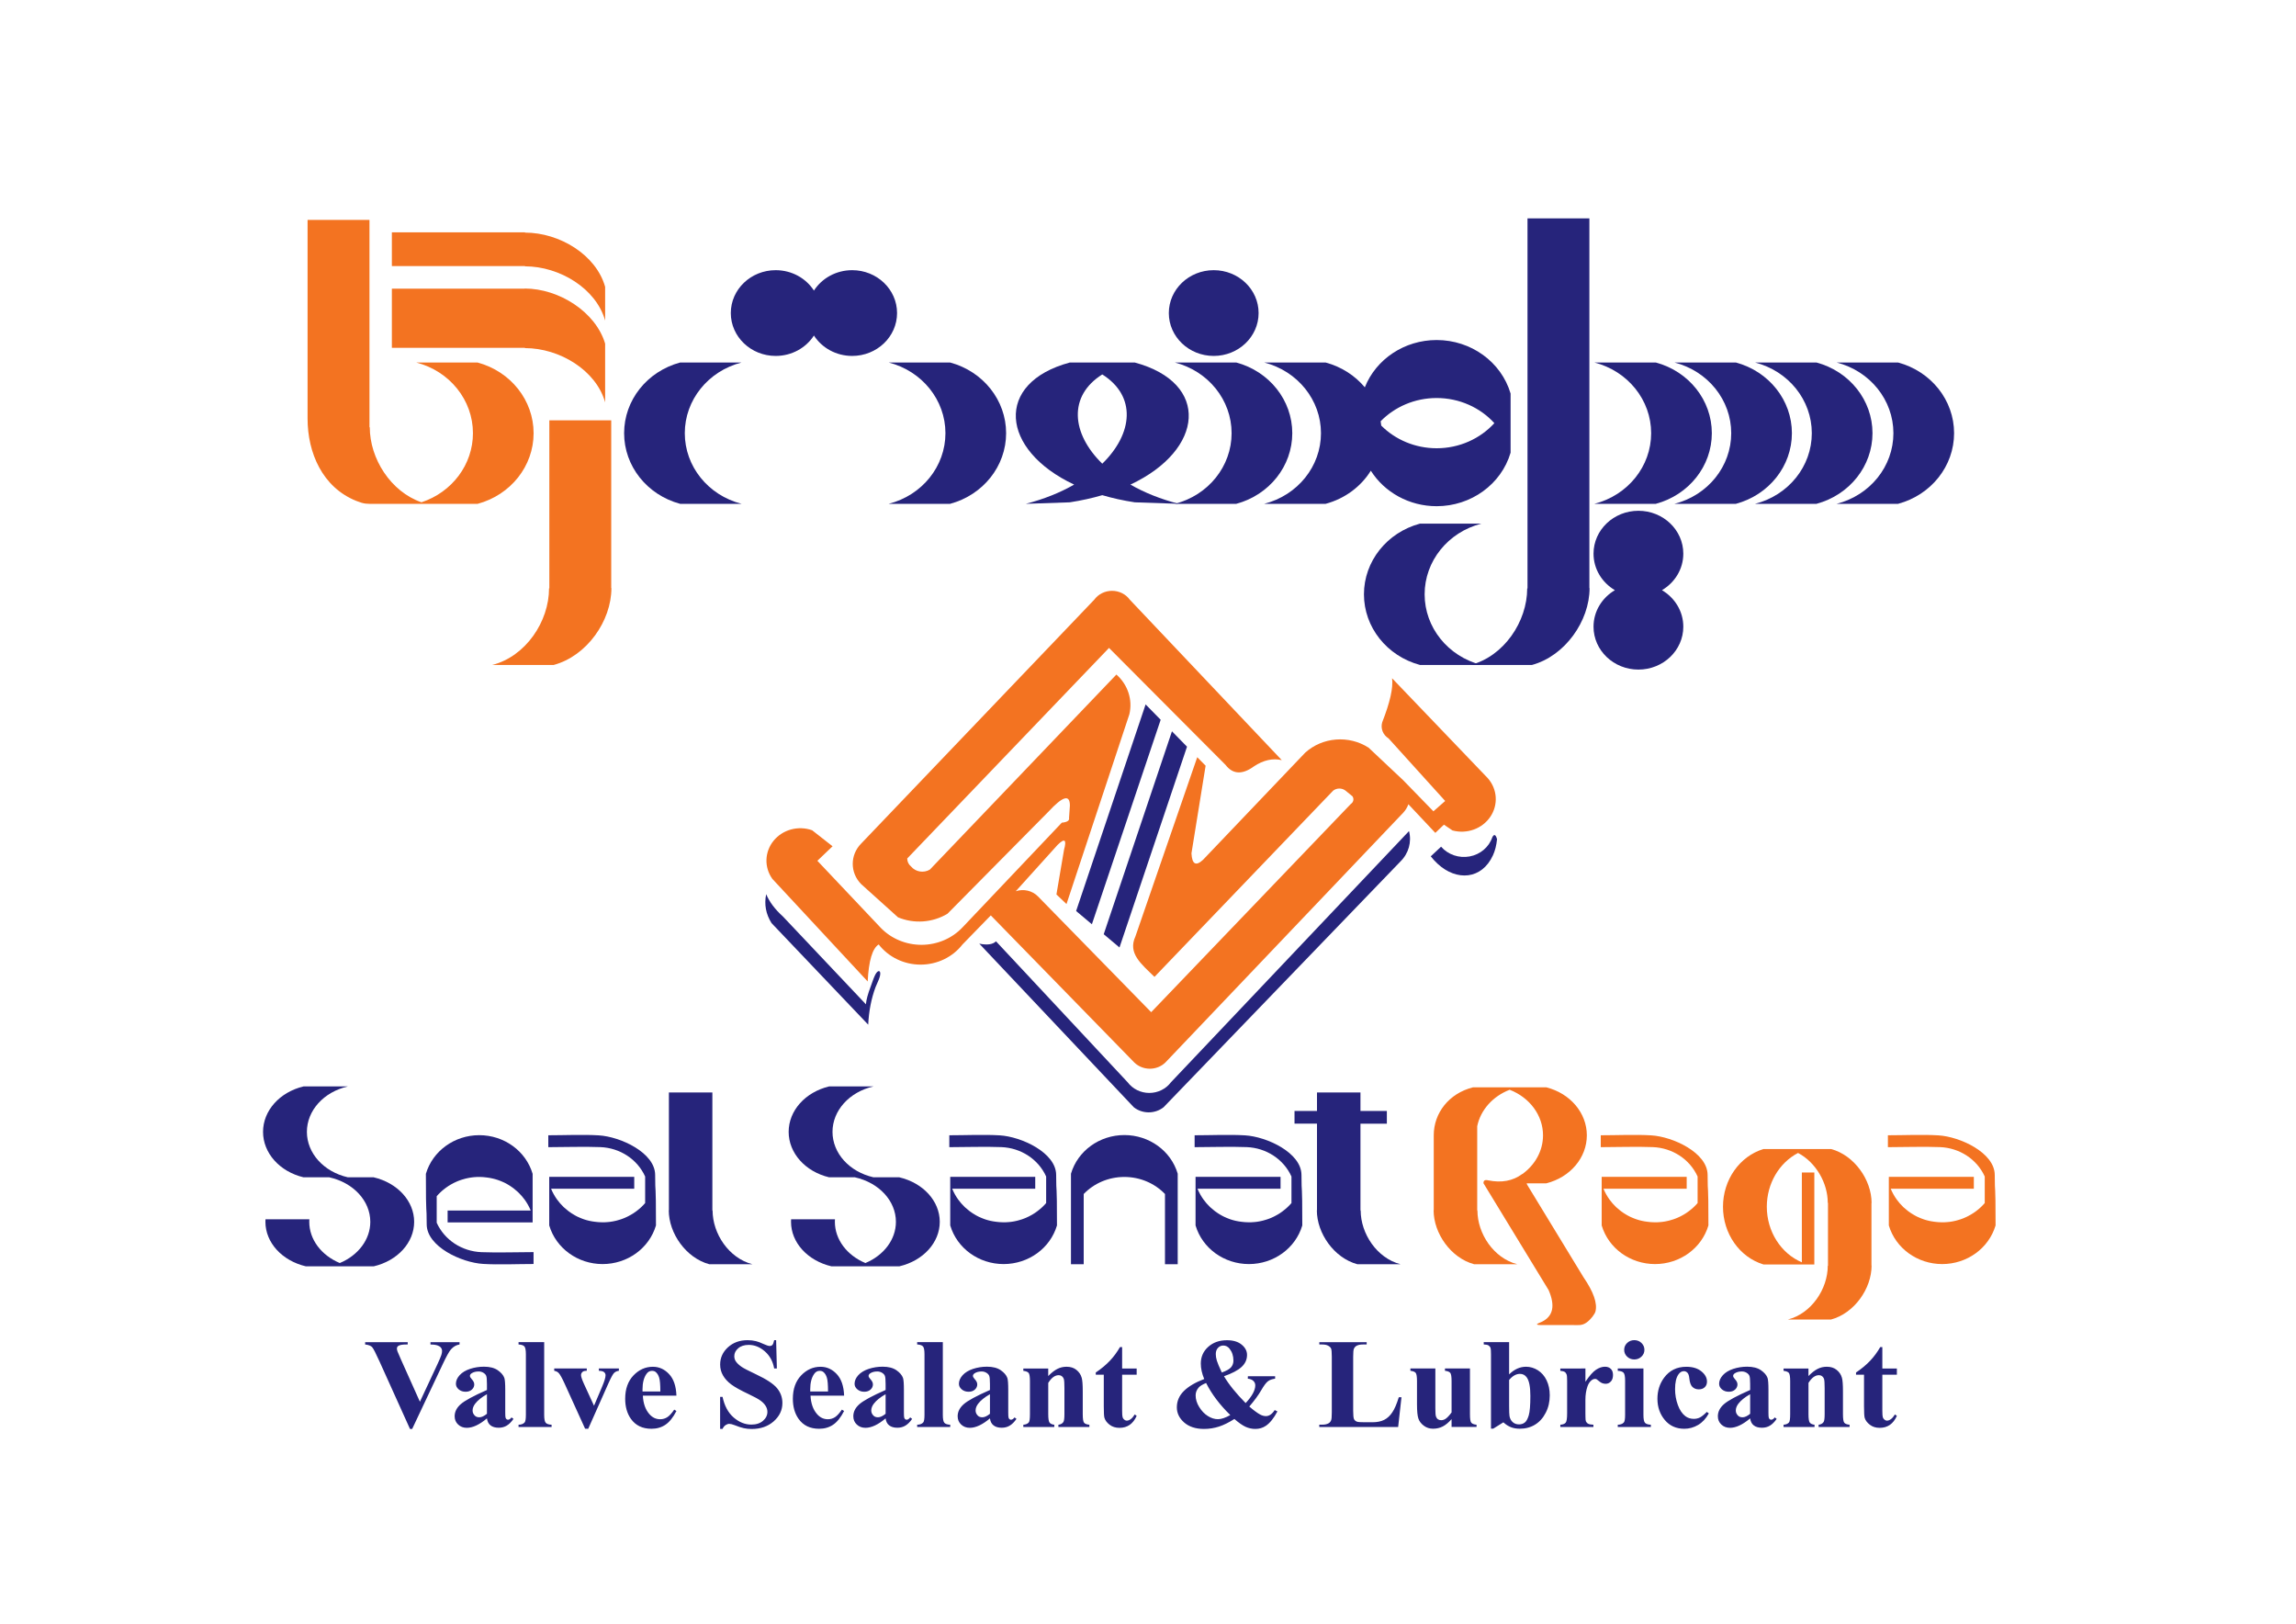 <svg xmlns="http://www.w3.org/2000/svg" xmlns:xlink="http://www.w3.org/1999/xlink" id="Layer_1" x="0px" y="0px" viewBox="0 0 841.89 595.28" style="enable-background:new 0 0 841.89 595.28;" xml:space="preserve"><style type="text/css">	.st0{fill-rule:evenodd;clip-rule:evenodd;fill:#26247B;}	.st1{fill-rule:evenodd;clip-rule:evenodd;fill:#F37321;}</style><path class="st0" d="M673.46,132.9c12.27,3.14,20.81,13.77,20.81,25.91c0,12.14-8.53,22.76-20.81,25.9l22.52,0 c12.15-3.27,20.54-13.85,20.54-25.9c0-12.06-8.39-22.64-20.54-25.91H673.46z"></path><path class="st0" d="M113.43,447.01c-0.02,0.31-0.03,0.62-0.03,0.93c0,6.49,4.44,12.29,11.19,15.11 c6.76-2.82,11.19-8.62,11.19-15.11c0-7.65-6.16-14.34-15.03-16.32h-9.46c-8.78-2.1-14.84-8.91-14.84-16.66 c0-7.75,6.06-14.56,14.84-16.66h16.27c-8.87,2.02-15.03,8.86-15.03,16.66c0,7.81,6.16,14.64,15.03,16.66h9.46 c8.78,2.06,14.84,8.73,14.84,16.32c0,7.6-6.06,14.27-14.84,16.32h-8.59h-7.68h-8.59c-8.78-2.06-14.84-8.73-14.84-16.32 c0-0.31,0.01-0.62,0.03-0.93L113.43,447.01z"></path><path class="st0" d="M306.16,447.01c-0.02,0.31-0.03,0.62-0.03,0.93c0,6.49,4.43,12.29,11.19,15.11 c6.76-2.82,11.19-8.62,11.19-15.11c0-7.65-6.16-14.34-15.03-16.32h-9.46c-8.78-2.1-14.84-8.91-14.84-16.66 c0-7.75,6.06-14.56,14.84-16.66h16.27c-8.87,2.02-15.03,8.86-15.03,16.66c0,7.81,6.16,14.64,15.03,16.66h9.46 c8.78,2.06,14.84,8.73,14.84,16.32c0,7.6-6.06,14.27-14.84,16.32h-8.59h-7.68h-8.59c-8.78-2.06-14.84-8.73-14.84-16.32 c0-0.31,0.01-0.62,0.03-0.93L306.16,447.01z"></path><path class="st0" d="M643.54,132.9c12.27,3.14,20.81,13.77,20.81,25.91c0,12.14-8.53,22.76-20.81,25.9l22.52,0 c12.15-3.27,20.54-13.85,20.54-25.9c0-12.06-8.39-22.64-20.54-25.91H643.54z"></path><path class="st0" d="M613.99,132.9c12.27,3.14,20.81,13.77,20.81,25.91c0,12.14-8.53,22.76-20.81,25.9l22.52,0 c12.15-3.27,20.54-13.85,20.54-25.9c0-12.06-8.39-22.64-20.54-25.91H613.99z"></path><path class="st0" d="M584.63,132.9c12.27,3.14,20.81,13.77,20.81,25.91c0,12.14-8.53,22.76-20.81,25.9l22.52,0 c12.15-3.27,20.54-13.85,20.54-25.9c0-12.06-8.39-22.64-20.54-25.91H584.63z"></path><path class="st0" d="M506.47,156.03c-0.06-0.53-0.13-1.06-0.22-1.59c5.18-5.3,12.54-8.52,20.53-8.52c8.32,0,15.97,3.5,21.17,9.21 c-5.21,5.71-12.85,9.21-21.17,9.21C518.9,164.33,511.64,161.2,506.47,156.03 M463.56,132.9c12.27,3.14,20.81,13.77,20.81,25.91 c0,12.14-8.53,22.76-20.81,25.9l22.52,0c7.13-1.92,12.97-6.36,16.57-12.14c5.01,7.93,14.08,13.01,24.13,13.01 c12.62,0,23.7-8.02,27.12-19.62l0-0.17v-21.34v-0.17c-3.42-11.6-14.5-19.62-27.12-19.62c-11.78,0-22.21,6.98-26.33,17.34 c-3.58-4.28-8.54-7.53-14.37-9.1H463.56z"></path><path class="st0" d="M430.79,132.9c12.27,3.14,20.81,13.77,20.81,25.91c0,12.14-8.53,22.76-20.81,25.9l22.52,0 c12.15-3.27,20.54-13.85,20.54-25.9c0-12.06-8.39-22.64-20.54-25.91H430.79z"></path><path class="st0" d="M393.86,177.66c-5.04,2.89-10.99,5.32-17.73,7.05l16.13-0.55c4.28-0.66,8.25-1.55,11.92-2.62 c3.67,1.08,7.64,1.97,11.92,2.62l16.13,0.55c-6.74-1.73-12.69-4.16-17.73-7.05c27.12-12.73,29.32-37.3,1.58-44.76h-1.28h-21.24 h-1.28C364.53,140.36,366.74,164.94,393.86,177.66 M404.18,137.27c12.54,7.9,11.37,21.62,0,32.73 C392.81,158.88,391.64,145.16,404.18,137.27z"></path><path class="st0" d="M325.86,132.9c12.27,3.14,20.81,13.77,20.81,25.91c0,12.14-8.53,22.76-20.81,25.9l22.52,0 c12.15-3.27,20.54-13.85,20.54-25.9c0-12.06-8.39-22.64-20.54-25.91H325.86z"></path><path class="st1" d="M152.61,132.9c12.27,3.14,20.81,13.77,20.81,25.91c0,11.49-7.65,21.63-18.88,25.34 c-11.27-3.9-18.95-16-18.95-27.51l-0.11,0V80.63h-22.7v72.84c0,12.51,5.43,25.21,17.91,30.19c2.97,1.18,3.74,1.06,6.86,1.06h15.07 l-0.02,0h22.52c12.15-3.27,20.54-13.85,20.54-25.9c0-12.06-8.39-22.64-20.54-25.91H152.61z"></path><path class="st0" d="M271.91,132.9c-12.27,3.14-20.81,13.77-20.81,25.91c0,12.14,8.53,22.76,20.81,25.9l-22.52,0 c-12.15-3.27-20.54-13.85-20.54-25.9c0-12.06,8.39-22.64,20.54-25.91H271.91z"></path><path class="st0" d="M543.19,191.97c-12.27,3.14-20.81,13.77-20.81,25.91c0,12.14,8.53,22.76,20.81,25.9l-22.52,0 c-12.15-3.27-20.54-13.85-20.54-25.9c0-12.06,8.39-22.64,20.54-25.91H543.19z"></path><path class="st0" d="M445.04,99.05c9.09,0,16.46,7.04,16.46,15.72c0,8.68-7.37,15.72-16.46,15.72c-9.09,0-16.46-7.04-16.46-15.72 C428.59,106.09,435.95,99.05,445.04,99.05"></path><path class="st0" d="M312.47,99.05c9.09,0,16.46,7.04,16.46,15.72c0,8.68-7.37,15.72-16.46,15.72c-5.93,0-11.12-2.99-14.02-7.48 c-2.9,4.49-8.09,7.48-14.02,7.48c-9.09,0-16.46-7.04-16.46-15.72c0-8.68,7.37-15.72,16.46-15.72c5.93,0,11.12,2.99,14.02,7.48 C301.35,102.04,306.55,99.05,312.47,99.05"></path><path class="st0" d="M584.31,202.98c0-8.68,7.37-15.72,16.46-15.72c9.09,0,16.46,7.04,16.46,15.72c0,5.66-3.13,10.62-7.83,13.39 c4.7,2.77,7.83,7.73,7.83,13.39c0,8.68-7.37,15.72-16.46,15.72c-9.09,0-16.46-7.04-16.46-15.72c0-5.66,3.13-10.62,7.83-13.39 C587.45,213.6,584.31,208.64,584.31,202.98"></path><path class="st0" d="M582.8,80.05h-22.7v135.67l-0.11,0c0,12.14-8.53,24.93-20.81,28.07l22.52,0c12.15-3.27,21.16-16.13,21.16-28.18 l-0.07,0V80.05z"></path><path class="st1" d="M224.13,154.11h-22.7v61.6l-0.11,0c0,12.14-8.54,24.93-20.81,28.07l22.52,0c12.15-3.27,21.16-16.13,21.16-28.18 l-0.07,0V154.11z"></path><path class="st0" d="M245.27,400.52h15.94v43.26l0.08,0c0,8.52,5.99,17.51,14.61,19.71h-15.82c-8.53-2.29-14.86-11.33-14.86-19.79 h0.05V400.52z"></path><path class="st1" d="M541.66,412.89v30.89l0.08,0c0,8.52,5.99,17.51,14.61,19.71h-15.82c-8.53-2.29-14.86-11.33-14.86-19.79l0.05,0 v-26.77v-0.71c0-8.18,5.58-15.37,14.36-17.58l10.67,0h5.6h10.67c8.78,2.22,14.84,9.4,14.84,17.59c0,8.18-6.06,15.37-14.84,17.59 h-7.24c0.06,0.28,0.23,0.62,0.51,1.04l20.34,33.39c3.69,5.39,5.15,9.58,4.39,12.55c-0.24,0.93-1.61,2.84-3.19,4 c-1.78,1.3-3.17,0.98-5.27,0.98l-11.1,0.01c-3.59,0-1.12-0.7-0.07-1.22c4.11-2.02,4.93-5.88,2.46-11.59l-23.89-39.18 c-0.05-1.01,0.53-1.36,1.72-1.07c4.91,0.99,9.06,0.22,12.48-2.32l0.09-0.01c4.66-3.38,7.54-8.53,7.54-14.17 c0-7.34-4.9-13.87-12.23-16.71C547.34,401.92,542.88,406.96,541.66,412.89"></path><path class="st0" d="M482.91,400.52h15.94v6.78h9.68v4.66h-9.68v31.82l0.08,0c0,8.52,5.99,17.51,14.61,19.71h-15.82 c-8.53-2.29-14.86-11.33-14.86-19.79l0.05,0v-31.75h-8.24v-4.66h8.24V400.52z"></path><path class="st1" d="M143.69,105.84v21.68h48.81v0.1c12.71,0,26.1,8.15,29.39,19.88l0-21.51c-3.42-11.6-16.89-20.21-29.51-20.21 l0,0.06H143.69z"></path><path class="st1" d="M143.69,85.18v12.36h48.81v0.1c12.71,0,26.1,8.15,29.39,19.88l0-12.36c-3.29-11.72-16.68-19.88-29.39-19.88 v-0.1H143.69z"></path><path class="st0" d="M194.59,443.76c-0.57-1.37-1.29-2.66-2.14-3.85l0,0c-0.71-0.98-1.5-1.9-2.38-2.74l-0.03-0.03l-0.25-0.23 l-0.02-0.02c-0.45-0.41-0.91-0.8-1.39-1.17l-0.29-0.22c-0.28-0.21-0.57-0.41-0.86-0.6l-0.07-0.05l-0.23-0.15l-0.09-0.05l-0.27-0.17 l-0.03-0.02l-0.28-0.17l-0.05-0.03l-0.28-0.16l-0.05-0.03l-0.27-0.15l-0.11-0.06l-0.22-0.11l-0.02-0.01l-0.29-0.15l-0.04-0.02 l-0.33-0.15l-0.01,0c-0.11-0.05-0.23-0.1-0.34-0.15l-0.02-0.01l-0.32-0.14l0,0l-0.27-0.11l-0.1-0.04l-0.23-0.09l-0.14-0.05 l-0.17-0.06l-0.24-0.09l-0.11-0.04l-0.26-0.09l-0.12-0.04l-0.23-0.07l-0.16-0.05l-0.23-0.07l-0.15-0.04l-0.26-0.07l-0.12-0.03 l-0.25-0.06l-0.12-0.03l-0.04-0.01c-0.12-0.03-0.24-0.06-0.36-0.08l0,0l-0.06-0.01c-0.24-0.05-0.48-0.1-0.72-0.15l-0.14-0.02 l-0.26-0.04l-0.15-0.02l-0.25-0.04l-0.16-0.02l-0.25-0.03l-0.18-0.02l-0.19-0.02l-0.24-0.03l-0.18-0.02l-0.19-0.02l-0.23-0.02 l-0.18-0.01l-0.24-0.01l-0.16-0.01c-0.27-0.01-0.55-0.02-0.82-0.02l-0.38,0l-0.1,0l-0.34,0.01l-0.05,0l-0.01,0l-0.03,0l-0.34,0.02 l-0.1,0.01l-0.34,0.02l-0.03,0l-0.02,0l-0.33,0.03l-0.16,0.02l-0.32,0.04l-0.01,0l-0.03,0l-0.37,0.05l-0.05,0.01l-0.35,0.05l-0.03,0 l-0.04,0.01l-0.33,0.06l-0.12,0.02l-0.3,0.06l-0.04,0.01l-0.05,0.01l-0.33,0.07l-0.09,0.02l-0.26,0.06l-0.12,0.03l-0.34,0.09 l-0.06,0.02l-0.31,0.09l-0.07,0.02l-0.35,0.1l-0.08,0.02l-0.27,0.09l-0.07,0.02l-0.07,0.02l-0.31,0.11l-0.02,0.01l-0.31,0.11 l-0.09,0.03l-0.31,0.12l-0.04,0.02l-0.06,0.02l-0.24,0.1l-0.15,0.06l-0.01,0.01l-0.25,0.11l-0.04,0.02l-0.09,0.04l-0.2,0.09 l-0.15,0.07l-0.02,0.01l-0.25,0.12l-0.14,0.07l-0.2,0.1l-0.09,0.05l-0.18,0.1l-0.29,0.16l-0.12,0.06l-0.15,0.08l-0.14,0.08 l-0.31,0.19l-0.07,0.05l-0.17,0.1l-0.04,0.02l-0.23,0.15l0,0l-0.22,0.15l-0.03,0.02l-0.16,0.11l-0.04,0.03l-0.22,0.15l-0.01,0 l-0.22,0.16l-0.02,0.02l-0.15,0.11l-0.13,0.1l-0.13,0.1l-0.21,0.17l-0.18,0.14l-0.1,0.08l-0.14,0.11l-0.21,0.17l-0.02,0.02 l-0.14,0.12l-0.11,0.1c-0.18,0.16-0.35,0.32-0.52,0.48l-0.05,0.05l-0.15,0.15l0,0l-0.19,0.19l-0.01,0.01l-0.16,0.16l-0.04,0.04 l-0.17,0.18l-0.18,0.2l-0.05,0.06l-0.06,0.06l-0.13,0.14l-0.12,0.14v9.72c2.86,6.36,9.28,10.51,16.41,10.79 c6.18,0.24,12.87-0.02,19.1-0.02l0,4.36c-5.92,0-12.68,0.32-18.49-0.03c-7.95-0.47-20.68-6.36-20.69-14.52 c-0.02-8.27-0.3-1.05-0.3-18.51c2.47-8.38,10.46-14.17,19.57-14.17c9.11,0,17.1,5.79,19.57,14.17v13.45v2.09v2.27h-31.17v-4.36 H194.59z"></path><path class="st0" d="M202.09,435.87c0.57,1.37,1.29,2.66,2.14,3.85l0,0c0.71,0.98,1.5,1.9,2.38,2.74l0.03,0.03l0.25,0.23l0.02,0.01 c0.45,0.41,0.91,0.8,1.39,1.17l0.29,0.22c0.28,0.21,0.57,0.41,0.86,0.6l0.07,0.05l0.23,0.15l0.09,0.05l0.27,0.16l0.03,0.02 l0.28,0.17l0.04,0.03l0.28,0.16l0.05,0.03l0.27,0.15l0.11,0.06l0.21,0.11l0.02,0.01l0.29,0.15l0.04,0.02l0.33,0.15l0.01,0 c0.11,0.05,0.22,0.1,0.34,0.15l0.02,0.01l0.32,0.14l0,0l0.27,0.11l0.1,0.04l0.23,0.09l0.14,0.06l0.17,0.06l0.24,0.09l0.11,0.04 l0.26,0.09l0.12,0.04l0.23,0.07l0.16,0.05l0.23,0.07l0.15,0.04l0.26,0.07l0.12,0.03l0.25,0.06l0.13,0.03l0.04,0.01 c0.12,0.03,0.24,0.06,0.36,0.08l0.01,0l0.06,0.01c0.24,0.05,0.48,0.1,0.72,0.14l0.14,0.02l0.26,0.04l0.15,0.02l0.25,0.04l0.16,0.02 l0.25,0.03l0.18,0.02l0.19,0.02l0.24,0.03l0.18,0.01l0.19,0.02l0.23,0.02l0.18,0.01l0.25,0.01l0.16,0.01 c0.27,0.01,0.55,0.02,0.82,0.02l0.38,0l0.09,0l0.34-0.01l0.05,0l0.01,0l0.03,0l0.34-0.02l0.1-0.01l0.34-0.02l0.03,0l0.02,0 l0.33-0.03l0.16-0.02l0.32-0.03l0.01,0l0.03,0l0.37-0.05l0.05-0.01l0.35-0.05l0.03,0l0.04-0.01l0.33-0.06l0.12-0.02l0.3-0.06 l0.04-0.01l0.05-0.01l0.33-0.07l0.09-0.02l0.27-0.06l0.12-0.03l0.34-0.09l0.06-0.02l0.31-0.09l0.07-0.02l0.35-0.1l0.08-0.03 l0.27-0.08l0.07-0.02l0.07-0.02l0.31-0.11l0.02-0.01l0.31-0.11l0.09-0.03l0.3-0.12l0.05-0.02l0.06-0.02l0.24-0.1l0.15-0.06 l0.01-0.01l0.25-0.11l0.04-0.02l0.09-0.04l0.2-0.09l0.15-0.07l0.02-0.01l0.25-0.12l0.13-0.07l0.2-0.1l0.09-0.05l0.18-0.1l0.29-0.16 l0.12-0.06l0.15-0.08l0.14-0.08l0.32-0.19l0.07-0.05l0.17-0.1l0.04-0.02l0.23-0.15l0,0l0.22-0.15l0.03-0.02l0.16-0.11l0.04-0.03 l0.22-0.15l0.01,0l0.22-0.16l0.02-0.02l0.15-0.11l0.13-0.1l0.13-0.1l0.21-0.17l0.18-0.14l0.1-0.08l0.14-0.11l0.21-0.17l0.02-0.02 l0.14-0.12l0.11-0.1c0.18-0.16,0.35-0.32,0.52-0.48l0.05-0.05l0.15-0.15l0,0l0.19-0.19l0.01-0.01l0.16-0.16l0.04-0.04l0.17-0.18 l0.18-0.2l0.05-0.06l0.06-0.06l0.13-0.14l0.12-0.14v-9.72c-2.86-6.36-9.28-10.51-16.41-10.79c-6.17-0.24-12.87,0.02-19.1,0.02 l0-4.36c5.92,0,12.68-0.32,18.49,0.03c7.95,0.47,20.68,6.36,20.69,14.52c0.02,8.27,0.3,1.05,0.3,18.5 c-2.47,8.38-10.46,14.17-19.57,14.17c-9.11,0-17.1-5.79-19.57-14.17v-13.45v-2.09v-2.27h31.17v4.36H202.09z"></path><path class="st0" d="M349.17,435.87c0.57,1.37,1.29,2.66,2.14,3.85l0,0c0.71,0.98,1.5,1.9,2.38,2.74l0.03,0.03l0.25,0.23l0.02,0.01 c0.45,0.41,0.91,0.8,1.39,1.17l0.29,0.22c0.28,0.21,0.57,0.41,0.86,0.6l0.07,0.05l0.23,0.15l0.09,0.05l0.27,0.16l0.03,0.02 l0.28,0.17l0.04,0.03l0.28,0.16l0.05,0.03l0.27,0.15l0.11,0.06l0.22,0.11l0.02,0.01l0.29,0.15l0.04,0.02l0.33,0.15l0.01,0 c0.11,0.05,0.22,0.1,0.34,0.15l0.02,0.01l0.32,0.14l0,0l0.27,0.11l0.1,0.04l0.23,0.09l0.14,0.06l0.17,0.06l0.24,0.09l0.11,0.04 l0.26,0.09l0.12,0.04l0.23,0.07l0.16,0.05l0.23,0.07l0.15,0.04l0.26,0.07l0.12,0.03l0.25,0.06l0.12,0.03l0.04,0.01 c0.12,0.03,0.24,0.06,0.36,0.08l0.01,0l0.06,0.01c0.24,0.05,0.48,0.1,0.72,0.14l0.14,0.02l0.26,0.04l0.15,0.02l0.25,0.04l0.16,0.02 l0.25,0.03l0.18,0.02l0.19,0.02l0.24,0.03l0.18,0.01l0.19,0.02l0.23,0.02l0.18,0.01l0.24,0.01l0.16,0.01 c0.27,0.01,0.55,0.02,0.82,0.02l0.38,0l0.09,0l0.34-0.01l0.05,0l0.01,0l0.03,0l0.34-0.02l0.1-0.01l0.34-0.02l0.03,0l0.02,0 l0.33-0.03l0.16-0.02l0.32-0.03l0.01,0l0.03,0l0.37-0.05l0.05-0.01l0.35-0.05l0.03,0l0.04-0.01l0.33-0.06l0.12-0.02l0.3-0.06 l0.04-0.01l0.05-0.01l0.33-0.07l0.09-0.02l0.26-0.06l0.12-0.03l0.34-0.09l0.06-0.02l0.31-0.09l0.07-0.02l0.35-0.1l0.08-0.03 l0.27-0.08l0.07-0.02l0.07-0.02l0.31-0.11l0.02-0.01l0.31-0.11l0.09-0.03l0.3-0.12l0.05-0.02l0.06-0.02l0.24-0.1l0.15-0.06 l0.01-0.01l0.25-0.11l0.04-0.02l0.09-0.04l0.2-0.09l0.15-0.07l0.02-0.01l0.25-0.12l0.13-0.07l0.2-0.1l0.09-0.05l0.18-0.1l0.29-0.16 l0.12-0.06l0.15-0.08l0.14-0.08l0.31-0.19l0.07-0.05l0.17-0.1l0.04-0.02l0.23-0.15l0,0l0.22-0.15l0.03-0.02l0.16-0.11l0.04-0.03 l0.22-0.15l0,0l0.22-0.16l0.02-0.02l0.15-0.11l0.13-0.1l0.13-0.1l0.21-0.17l0.18-0.14l0.1-0.08l0.14-0.11l0.21-0.17l0.02-0.02 l0.14-0.12l0.11-0.1c0.18-0.16,0.35-0.32,0.52-0.48l0.05-0.05l0.15-0.15l0,0l0.19-0.19l0.01-0.01l0.16-0.16l0.04-0.04l0.17-0.18 l0.18-0.2l0.05-0.06l0.06-0.06l0.13-0.14l0.12-0.14v-9.72c-2.86-6.36-9.28-10.51-16.41-10.79c-6.17-0.24-12.87,0.02-19.1,0.02 l0-4.36c5.92,0,12.68-0.32,18.49,0.03c7.95,0.47,20.68,6.36,20.69,14.52c0.02,8.27,0.3,1.05,0.3,18.5 c-2.47,8.38-10.46,14.17-19.57,14.17c-9.11,0-17.1-5.79-19.57-14.17l0-13.45v-2.09v-2.27h31.17v4.36H349.17z"></path><path class="st0" d="M439.12,435.87c0.57,1.37,1.29,2.66,2.14,3.85l0,0c0.71,0.98,1.5,1.9,2.38,2.74l0.03,0.03l0.25,0.23l0.02,0.01 c0.45,0.41,0.91,0.8,1.39,1.17l0.29,0.22c0.28,0.21,0.57,0.41,0.86,0.6l0.07,0.05l0.23,0.15l0.08,0.05l0.27,0.16l0.03,0.02 l0.28,0.17l0.05,0.03l0.28,0.16l0.05,0.03l0.27,0.15l0.11,0.06l0.22,0.11l0.02,0.01l0.29,0.15l0.04,0.02l0.32,0.15l0.01,0 c0.11,0.05,0.22,0.1,0.34,0.15l0.02,0.01l0.32,0.14l0,0l0.27,0.11l0.1,0.04l0.23,0.09l0.14,0.06l0.17,0.06l0.24,0.09l0.11,0.04 l0.26,0.09l0.12,0.04l0.23,0.07l0.16,0.05l0.23,0.07l0.15,0.04l0.26,0.07l0.12,0.03l0.25,0.06l0.12,0.03l0.04,0.01 c0.12,0.03,0.24,0.06,0.36,0.08l0.01,0l0.06,0.01c0.24,0.05,0.48,0.1,0.72,0.14l0.14,0.02l0.26,0.04l0.15,0.02l0.25,0.04l0.16,0.02 l0.25,0.03l0.18,0.02l0.19,0.02l0.24,0.03l0.18,0.01l0.19,0.02l0.23,0.02l0.18,0.01l0.25,0.01l0.16,0.01 c0.27,0.01,0.55,0.02,0.82,0.02l0.38,0l0.09,0l0.34-0.01l0.05,0l0.01,0l0.03,0l0.34-0.02l0.1-0.01l0.34-0.02l0.03,0l0.02,0 l0.33-0.03l0.16-0.02l0.32-0.03l0.01,0l0.03,0l0.37-0.05l0.05-0.01l0.35-0.05l0.03,0l0.04-0.01l0.33-0.06l0.12-0.02l0.3-0.06 l0.04-0.01l0.05-0.01l0.33-0.07l0.09-0.02l0.26-0.06l0.12-0.03l0.34-0.09l0.06-0.02l0.31-0.09l0.07-0.02l0.35-0.1l0.08-0.03 l0.27-0.08l0.07-0.02l0.07-0.02l0.31-0.11l0.02-0.01l0.31-0.11l0.09-0.03l0.31-0.12l0.05-0.02l0.06-0.02l0.24-0.1l0.15-0.06 l0.01-0.01l0.25-0.11l0.03-0.02l0.09-0.04l0.2-0.09l0.15-0.07l0.02-0.01l0.25-0.12l0.13-0.07l0.2-0.1l0.09-0.05l0.18-0.1l0.29-0.16 l0.12-0.06l0.15-0.08l0.14-0.08l0.32-0.19l0.07-0.05l0.17-0.1l0.04-0.02l0.23-0.15l0,0l0.22-0.15l0.02-0.02l0.16-0.11l0.04-0.03 l0.22-0.15l0.01,0l0.22-0.16l0.02-0.02l0.15-0.11l0.13-0.1l0.12-0.1l0.21-0.17l0.18-0.14l0.1-0.08l0.14-0.11l0.21-0.17l0.02-0.02 l0.14-0.12l0.11-0.1c0.18-0.16,0.35-0.32,0.52-0.48l0.05-0.05l0.15-0.15l0,0l0.19-0.19l0.01-0.01l0.16-0.16l0.04-0.04l0.17-0.18 l0.18-0.2l0.05-0.06l0.06-0.06l0.13-0.14l0.12-0.14v-9.72c-2.86-6.36-9.28-10.51-16.41-10.79c-6.17-0.24-12.87,0.02-19.1,0.02 l0-4.36c5.92,0,12.68-0.32,18.49,0.03c7.95,0.47,20.67,6.36,20.69,14.52c0.02,8.27,0.3,1.05,0.3,18.5 c-2.47,8.38-10.46,14.17-19.57,14.17c-9.11,0-17.1-5.79-19.57-14.17l0-13.45v-2.09v-2.27h31.17v4.36H439.12z"></path><path class="st1" d="M587.99,435.87c0.56,1.37,1.29,2.66,2.14,3.85l0,0c0.71,0.98,1.5,1.9,2.38,2.74l0.03,0.03l0.25,0.23l0.02,0.01 c0.45,0.41,0.91,0.8,1.39,1.17l0.29,0.22c0.28,0.21,0.57,0.41,0.86,0.6l0.07,0.05l0.23,0.15l0.09,0.05l0.27,0.16l0.03,0.02 l0.28,0.17l0.05,0.03l0.28,0.16l0.05,0.03l0.27,0.15l0.11,0.06l0.22,0.11l0.02,0.01l0.29,0.15l0.04,0.02l0.33,0.15l0.01,0 c0.11,0.05,0.22,0.1,0.34,0.15l0.02,0.01l0.32,0.14l0,0l0.27,0.11l0.1,0.04l0.23,0.09l0.15,0.06l0.17,0.06l0.24,0.09l0.11,0.04 l0.27,0.09l0.12,0.04l0.23,0.07l0.16,0.05l0.23,0.07l0.15,0.04l0.26,0.07l0.11,0.03l0.25,0.06l0.13,0.03l0.04,0.01 c0.12,0.03,0.24,0.06,0.36,0.08l0.01,0l0.06,0.01c0.24,0.05,0.48,0.1,0.72,0.14l0.14,0.02l0.26,0.04l0.15,0.02l0.25,0.04l0.16,0.02 l0.25,0.03l0.18,0.02l0.19,0.02l0.24,0.03l0.18,0.01l0.19,0.02l0.23,0.02l0.18,0.01l0.24,0.01l0.16,0.01 c0.27,0.01,0.55,0.02,0.82,0.02l0.38,0l0.1,0l0.34-0.01l0.05,0l0.01,0l0.03,0l0.34-0.02l0.1-0.01l0.34-0.02l0.03,0l0.02,0l0.33-0.03 l0.16-0.02l0.32-0.03l0.01,0l0.03,0l0.37-0.05l0.05-0.01l0.35-0.05l0.03,0l0.04-0.01l0.33-0.06l0.12-0.02l0.3-0.06l0.04-0.01 l0.05-0.01l0.33-0.07l0.09-0.02l0.26-0.06l0.12-0.03l0.34-0.09l0.06-0.02l0.31-0.09l0.07-0.02l0.35-0.1l0.08-0.03l0.27-0.08 l0.07-0.02l0.07-0.02l0.31-0.11l0.02-0.01l0.31-0.11l0.09-0.03l0.31-0.12l0.04-0.02l0.06-0.02l0.24-0.1l0.15-0.06l0.01-0.01 l0.25-0.11l0.04-0.02l0.09-0.04l0.2-0.09l0.15-0.07l0.02-0.01l0.25-0.12l0.14-0.07l0.2-0.1l0.09-0.05l0.18-0.1l0.29-0.16l0.12-0.06 l0.15-0.08l0.14-0.08l0.31-0.19l0.07-0.05l0.17-0.1l0.04-0.02l0.23-0.15l0,0l0.22-0.15l0.03-0.02l0.16-0.11l0.04-0.03l0.22-0.15l0,0 l0.22-0.16l0.02-0.02l0.15-0.11l0.13-0.1l0.13-0.1l0.21-0.17l0.18-0.14l0.1-0.08l0.14-0.11l0.21-0.17l0.02-0.02l0.14-0.12l0.11-0.1 c0.18-0.16,0.35-0.32,0.52-0.48l0.05-0.05l0.15-0.15l0,0l0.19-0.19l0.01-0.01l0.16-0.16l0.04-0.04l0.17-0.18l0.18-0.2l0.05-0.06 l0.06-0.06l0.13-0.14l0.12-0.14v-9.72c-2.86-6.36-9.28-10.51-16.41-10.79c-6.17-0.24-12.87,0.02-19.1,0.02l0-4.36 c5.92,0,12.68-0.32,18.49,0.03c7.95,0.47,20.68,6.36,20.69,14.52c0.02,8.27,0.3,1.05,0.3,18.5c-2.47,8.38-10.46,14.17-19.57,14.17 c-9.11,0-17.1-5.79-19.57-14.17l0-13.45v-2.09v-2.27h31.17v4.36H587.99z"></path><path class="st1" d="M693.31,435.87c0.57,1.37,1.29,2.66,2.14,3.85l0,0c0.71,0.98,1.5,1.9,2.38,2.74l0.03,0.03l0.25,0.23l0.02,0.01 c0.45,0.41,0.91,0.8,1.39,1.17l0.29,0.22c0.28,0.21,0.57,0.41,0.86,0.6l0.07,0.05l0.23,0.15l0.09,0.05l0.27,0.16l0.03,0.02 l0.28,0.17l0.05,0.03l0.28,0.16l0.05,0.03l0.27,0.15l0.11,0.06l0.21,0.11l0.02,0.01l0.29,0.15l0.04,0.02l0.33,0.15l0.01,0 c0.11,0.05,0.22,0.1,0.34,0.15l0.02,0.01l0.32,0.14l0,0l0.27,0.11l0.1,0.04l0.23,0.09l0.15,0.06l0.17,0.06l0.24,0.09l0.11,0.04 l0.26,0.09l0.12,0.04l0.23,0.07l0.16,0.05l0.23,0.07l0.15,0.04l0.26,0.07l0.12,0.03l0.25,0.06l0.12,0.03l0.04,0.01 c0.12,0.03,0.24,0.06,0.36,0.08l0.01,0l0.06,0.01c0.24,0.05,0.48,0.1,0.72,0.14l0.14,0.02l0.26,0.04l0.15,0.02l0.25,0.04l0.16,0.02 l0.25,0.03l0.18,0.02l0.18,0.02l0.24,0.03l0.18,0.01l0.19,0.02l0.23,0.02l0.18,0.01l0.24,0.01l0.16,0.01 c0.27,0.01,0.55,0.02,0.82,0.02l0.38,0l0.1,0l0.34-0.01l0.05,0l0.01,0l0.03,0l0.34-0.02l0.1-0.01l0.34-0.02l0.03,0l0.02,0l0.33-0.03 l0.16-0.02l0.32-0.03l0.01,0l0.03,0l0.37-0.05l0.05-0.01l0.35-0.05l0.03,0l0.04-0.01l0.33-0.06l0.12-0.02l0.3-0.06l0.04-0.01 l0.05-0.01l0.33-0.07l0.09-0.02l0.26-0.06l0.12-0.03l0.34-0.09l0.06-0.02l0.31-0.09l0.07-0.02l0.35-0.1l0.08-0.03l0.27-0.08 l0.07-0.02l0.07-0.02l0.31-0.11l0.02-0.01l0.31-0.11l0.09-0.03l0.31-0.12l0.04-0.02l0.06-0.02l0.24-0.1l0.15-0.06l0.01-0.01 l0.25-0.11l0.04-0.02l0.09-0.04l0.2-0.09l0.15-0.07l0.02-0.01l0.24-0.12l0.14-0.07l0.2-0.1l0.09-0.05l0.18-0.1l0.29-0.16l0.12-0.06 l0.15-0.08l0.14-0.08l0.31-0.19l0.07-0.05l0.17-0.1l0.04-0.02l0.23-0.15l0,0l0.23-0.15l0.03-0.02l0.16-0.11l0.04-0.03l0.22-0.15 l0.01,0l0.22-0.16l0.02-0.02l0.15-0.11l0.13-0.1l0.13-0.1l0.21-0.17l0.18-0.14l0.1-0.08l0.14-0.11l0.2-0.17l0.02-0.02l0.14-0.12 l0.11-0.1c0.18-0.16,0.35-0.32,0.52-0.48l0.05-0.05l0.15-0.15l0,0l0.19-0.19l0.01-0.01l0.16-0.16l0.04-0.04l0.17-0.18l0.18-0.2 l0.05-0.06l0.06-0.06l0.13-0.14l0.12-0.14v-9.72c-2.86-6.36-9.28-10.51-16.41-10.79c-6.17-0.24-12.87,0.02-19.1,0.02v-4.36 c5.92,0,12.68-0.32,18.49,0.03c7.95,0.47,20.67,6.36,20.69,14.52c0.02,8.27,0.3,1.05,0.3,18.5c-2.47,8.38-10.46,14.17-19.57,14.17 c-9.11,0-17.1-5.79-19.57-14.17l0-13.45v-2.09v-2.27h31.17v4.36H693.31z"></path><path class="st1" d="M660.7,429.85v32.94c-7.68-3.26-12.85-11.31-12.85-20.38c0-8.52,4.55-16.12,11.45-19.72 c6.58,3.47,10.9,11.04,10.9,18.27l0.08,0v3.85v15.38v3.85l-0.08,0c0,8.52-5.99,17.51-14.61,19.71h15.82 c8.53-2.29,14.86-11.33,14.86-19.79l-0.05,0v-3.77v-15.38v-3.77l0.05,0c0-8.47-6.33-17.5-14.86-19.79h-8.52h-7.3h-8.97 c-8.78,2.67-14.84,11.32-14.84,21.16c0,9.85,6.06,18.5,14.84,21.16h14.08h2.19h2.38v-33.72H660.7z"></path><path class="st0" d="M427.17,437.74c-3.74-3.89-9.09-6.25-14.9-6.25c-5.81,0-11.16,2.36-14.9,6.25l0,25.75h-4.67v-17.65v-11.48 v-4.06c2.47-8.38,10.46-14.17,19.57-14.17c9.11,0,17.1,5.79,19.57,14.17l0,4.06v11.48v17.65h-4.67V437.74z"></path><path class="st0" d="M547.42,313.59c0.79-1.71,1.29-3.69,1.51-5.94c-0.5-1.72-1.08-1.96-1.73-0.71c-1.22,3.62-4.41,6.33-8.32,7.05 c-3.91,0.72-7.93-0.65-10.47-3.58l-3.79,3.54c0.8,1.01,1.64,1.91,2.51,2.72C534.12,323.15,543.36,322.44,547.42,313.59"></path><path class="st0" d="M365.21,345.1c-1.17,1.16-3.22,1.45-6.13,0.86l56.66,59.98c3.17,2.49,7.74,2.49,10.91,0l86.86-90.11 c3-2.94,4.19-7.16,3.14-11.14l-87.31,92.11c-1.83,2.44-4.78,3.89-7.92,3.89c-3.14,0-6.09-1.45-7.92-3.89L365.21,345.1z"></path><path class="st0" d="M319.31,361.55c-1.07,2.79-1.67,5-1.8,6.64l-30.41-32.17c-2.93-2.64-4.98-5.37-6.16-8.2 c-0.77,3.74-0.12,7.28,1.96,10.6l35.45,37.24c0.25-5.01,1.14-9.58,2.68-13.73c0.49-1.31,2.25-4.43,1.61-5.65 c-0.32-0.61-1.12-0.16-1.82,1.31C320.26,358.73,319.78,360.32,319.31,361.55"></path><polygon class="st0" points="435.25,273.75 410.49,347.36 404.71,342.5 429.73,268.11 "></polygon><polygon class="st0" points="425.59,263.88 400.37,338.85 394.59,333.99 420.07,258.25 "></polygon><path class="st1" d="M332.66,314.73c0.02,1.19,0.48,2.16,1.38,2.91c1.66,2.02,4.63,2.52,6.92,1.17l68.4-71.51 c4.19,3.69,6.01,9.23,4.76,14.54l-23.06,69.6l-3.69-3.52l2.77-16.3c1.05-3.81,0.29-4.45-2.31-1.91l-15.37,17.03 c2.87-0.97,6.07-0.22,8.15,1.91l41.5,42.43l73.2-76.33c0.98-0.62,1.25-1.88,0.6-2.82l-2.54-2.07c-1.31-1.03-3.21-1.03-4.53,0 l-65.52,68.28c-4.94-4.81-9.84-8.67-6.99-14.83l22.67-65.71l3.07,3.12l-5.19,32.12c0.21,4.01,1.61,4.81,4.23,2.39l37.47-39.28 c6.34-5.74,16.01-6.5,23.25-1.84c0,0,4.23,3.98,12.68,11.93l0,0v0l11.09,11.4l4.31-3.79l-20.76-22.94c-2.05-1.27-2.99-3.66-2.33-5.9 c2.88-7.33,4.08-12.71,3.62-16.15l35.1,36.64c3.52,4.01,3.9,9.74,0.93,14.14c-2.97,4.4-8.59,6.43-13.87,5.02l-3.15-2.12l-3.15,3.01 l-9.88-10.5v0c-0.39,1.12-1.03,2.19-1.9,3.12l-87.23,91.59c-1.5,1.44-3.54,2.25-5.67,2.25c-2.13,0-4.17-0.81-5.67-2.25l-52.65-53.96 l-10.37,10.65c-3.61,4.65-9.31,7.4-15.37,7.4c-6.06,0-11.76-2.75-15.37-7.4c-2.32,1.47-3.66,6-4.03,13.58l-34.97-37.63 c-3.04-4.27-2.84-9.93,0.49-14c3.33-4.07,9.04-5.61,14.11-3.81l7.49,5.87l-5.57,5.32l23.25,24.59c3.87,4,9.33,6.25,15.03,6.22 c5.7-0.03,11.13-2.36,14.94-6.4l36.41-38.38c1.96-0.19,2.85-0.76,2.65-1.71l0.31-4.55c0.01-4.21-2.6-3.47-7.84,2.2l-37.04,37.44 c-5.44,3.28-12.24,3.78-18.14,1.32l-13.53-12.19c-4.1-4.17-4.1-10.66,0-14.83l85.47-89.42c1.49-2.04,3.93-3.26,6.53-3.26 c2.61,0,5.05,1.22,6.53,3.26L470,278.68c-3.32-0.77-6.72-0.02-10.19,2.27c-4.28,3.13-7.76,2.96-10.42-0.52l-42.74-42.89 L332.66,314.73z"></path><path class="st0" d="M178.55,518.32v-7.18c-1.93,1.09-3.38,2.25-4.32,3.48c-0.63,0.83-0.94,1.66-0.94,2.5c0,0.7,0.26,1.32,0.8,1.86 c0.4,0.42,0.96,0.62,1.68,0.62C176.57,519.61,177.49,519.17,178.55,518.32 M178.55,520c-2.74,2.31-5.2,3.46-7.38,3.46 c-1.28,0-2.34-0.4-3.19-1.21c-0.85-0.8-1.27-1.81-1.27-3.02c0-1.64,0.73-3.11,2.21-4.42c1.48-1.31,4.68-3.05,9.63-5.22v-2.16 c0-1.62-0.09-2.64-0.28-3.06c-0.18-0.42-0.53-0.79-1.04-1.1c-0.52-0.31-1.09-0.47-1.73-0.47c-1.04,0-1.9,0.23-2.57,0.67 c-0.41,0.27-0.62,0.6-0.62,0.96c0,0.32,0.23,0.72,0.67,1.2c0.61,0.66,0.92,1.29,0.92,1.9c0,0.75-0.29,1.39-0.88,1.92 c-0.59,0.53-1.35,0.79-2.3,0.79c-1.01,0-1.85-0.3-2.53-0.88c-0.68-0.58-1.02-1.26-1.02-2.04c0-1.1,0.46-2.15,1.37-3.16 c0.92-1,2.19-1.77,3.82-2.31c1.63-0.53,3.33-0.8,5.09-0.8c2.13,0,3.81,0.43,5.06,1.29c1.24,0.87,2.04,1.8,2.41,2.81 c0.23,0.64,0.34,2.12,0.34,4.43l0,8.32c0,0.98,0.04,1.6,0.12,1.85c0.08,0.25,0.2,0.44,0.36,0.56c0.16,0.12,0.35,0.18,0.55,0.18 c0.42,0,0.84-0.28,1.28-0.85l0.71,0.55c-0.79,1.14-1.62,1.96-2.48,2.47c-0.85,0.51-1.83,0.77-2.92,0.77c-1.28,0-2.28-0.29-3-0.86 C179.15,522.03,178.71,521.16,178.55,520z M199.54,492.05v26.66c0,1.51,0.19,2.48,0.56,2.9c0.37,0.42,1.09,0.67,2.16,0.73l0,0.82 h-12.12v-0.82c0.99-0.03,1.73-0.31,2.21-0.83c0.32-0.35,0.48-1.28,0.48-2.8l0-22.21c0-1.5-0.18-2.46-0.55-2.88 c-0.37-0.42-1.08-0.66-2.14-0.72l0-0.85H199.54z M214.55,523.8l-7.56-16.63c-0.92-2-1.63-3.27-2.14-3.81 c-0.37-0.4-0.91-0.67-1.63-0.81v-0.85h11.94v0.85c-0.76,0-1.27,0.13-1.54,0.39c-0.39,0.34-0.57,0.74-0.57,1.19 c0,0.57,0.35,1.63,1.06,3.19l3.7,8.05l2.95-6.95c0.85-1.99,1.28-3.39,1.28-4.22c0-0.47-0.18-0.86-0.54-1.16 c-0.36-0.3-1-0.46-1.91-0.49l0-0.85h7.34v0.85c-0.71,0.09-1.28,0.34-1.73,0.76c-0.44,0.41-1.11,1.63-2.02,3.65l-7.49,16.84H214.55z  M242.13,510.13c0-2.47-0.14-4.15-0.43-5.07c-0.28-0.92-0.71-1.61-1.3-2.08c-0.34-0.27-0.79-0.41-1.34-0.41 c-0.84,0-1.52,0.39-2.04,1.17c-0.94,1.35-1.42,3.23-1.42,5.59l0,0.81H242.13z M248.03,511.67h-12.31c0.14,2.84,0.93,5.1,2.38,6.75 c1.1,1.27,2.43,1.9,3.98,1.9c0.96,0,1.84-0.26,2.62-0.77c0.79-0.52,1.62-1.44,2.52-2.76l0.81,0.5c-1.21,2.37-2.56,4.05-4.03,5.04 c-1.47,0.99-3.17,1.48-5.12,1.48c-3.33,0-5.85-1.22-7.57-3.67c-1.38-1.97-2.07-4.42-2.07-7.34c0-3.58,1.02-6.43,3.04-8.55 c2.03-2.11,4.4-3.17,7.12-3.17c2.27,0,4.25,0.89,5.92,2.67C247.01,505.53,247.91,508.17,248.03,511.67z M284.59,491.34l0.27,10.37 h-0.99c-0.46-2.6-1.6-4.69-3.42-6.28c-1.82-1.58-3.78-2.37-5.89-2.37c-1.63,0-2.93,0.41-3.88,1.25c-0.96,0.83-1.43,1.79-1.43,2.88 c0,0.68,0.17,1.3,0.51,1.83c0.46,0.72,1.21,1.43,2.23,2.13c0.76,0.51,2.49,1.4,5.21,2.69c3.81,1.79,6.38,3.48,7.71,5.07 c1.32,1.59,1.98,3.41,1.98,5.46c0,2.6-1.07,4.84-3.18,6.71c-2.12,1.87-4.82,2.81-8.08,2.81c-1.02,0-2-0.1-2.91-0.3 c-0.91-0.2-2.06-0.58-3.44-1.13c-0.77-0.3-1.4-0.45-1.89-0.45c-0.42,0-0.86,0.15-1.32,0.45c-0.47,0.31-0.84,0.78-1.13,1.4h-0.89 v-11.75h0.89c0.71,3.31,2.06,5.82,4.07,7.56c2.01,1.74,4.17,2.61,6.49,2.61c1.8,0,3.22-0.47,4.29-1.4c1.07-0.93,1.6-2.02,1.6-3.26 c0-0.74-0.2-1.45-0.62-2.14c-0.41-0.68-1.02-1.34-1.86-1.96c-0.83-0.62-2.3-1.42-4.42-2.42c-2.96-1.39-5.09-2.58-6.39-3.56 c-1.3-0.98-2.3-2.07-2.99-3.28c-0.7-1.21-1.05-2.54-1.05-3.99c0-2.47,0.96-4.59,2.86-6.33c1.91-1.74,4.31-2.61,7.21-2.61 c1.06,0,2.08,0.12,3.07,0.36c0.75,0.19,1.67,0.52,2.75,1.03c1.08,0.49,1.84,0.74,2.27,0.74c0.42,0,0.75-0.13,0.98-0.37 c0.25-0.24,0.47-0.83,0.67-1.76H284.59z M303.62,510.13c0-2.47-0.14-4.15-0.43-5.07c-0.28-0.92-0.71-1.61-1.3-2.08 c-0.34-0.27-0.79-0.41-1.34-0.41c-0.84,0-1.52,0.39-2.04,1.17c-0.94,1.35-1.42,3.23-1.42,5.59l0,0.81H303.62z M309.52,511.67H297.2 c0.14,2.84,0.94,5.1,2.38,6.75c1.1,1.27,2.43,1.9,3.98,1.9c0.96,0,1.84-0.26,2.62-0.77c0.79-0.52,1.62-1.44,2.52-2.76l0.81,0.5 c-1.21,2.37-2.56,4.05-4.03,5.04c-1.47,0.99-3.17,1.48-5.12,1.48c-3.33,0-5.85-1.22-7.57-3.67c-1.38-1.97-2.07-4.42-2.07-7.34 c0-3.58,1.02-6.43,3.04-8.55c2.02-2.11,4.4-3.17,7.12-3.17c2.27,0,4.25,0.89,5.92,2.67C308.49,505.53,309.39,508.17,309.52,511.67z  M324.73,518.32v-7.18c-1.93,1.09-3.38,2.25-4.32,3.48c-0.63,0.83-0.94,1.66-0.94,2.5c0,0.7,0.26,1.32,0.8,1.86 c0.4,0.42,0.96,0.62,1.68,0.62C322.74,519.61,323.67,519.17,324.73,518.32z M324.73,520c-2.74,2.31-5.2,3.46-7.38,3.46 c-1.28,0-2.34-0.4-3.19-1.21c-0.85-0.8-1.27-1.81-1.27-3.02c0-1.64,0.73-3.11,2.21-4.42c1.48-1.31,4.68-3.05,9.63-5.22l0-2.16 c0-1.62-0.09-2.64-0.28-3.06c-0.18-0.42-0.53-0.79-1.04-1.1c-0.52-0.31-1.09-0.47-1.73-0.47c-1.04,0-1.9,0.23-2.57,0.67 c-0.41,0.27-0.62,0.6-0.62,0.96c0,0.32,0.23,0.72,0.67,1.2c0.61,0.66,0.92,1.29,0.92,1.9c0,0.75-0.29,1.39-0.88,1.92 c-0.59,0.53-1.35,0.79-2.3,0.79c-1.01,0-1.85-0.3-2.53-0.88c-0.68-0.58-1.02-1.26-1.02-2.04c0-1.1,0.46-2.15,1.37-3.16 c0.92-1,2.19-1.77,3.82-2.31c1.63-0.53,3.33-0.8,5.09-0.8c2.13,0,3.81,0.43,5.06,1.29c1.24,0.87,2.04,1.8,2.41,2.81 c0.23,0.64,0.34,2.12,0.34,4.43l0,8.32c0,0.98,0.04,1.6,0.12,1.85c0.08,0.25,0.2,0.44,0.36,0.56c0.16,0.12,0.34,0.18,0.55,0.18 c0.42,0,0.84-0.28,1.28-0.85l0.71,0.55c-0.79,1.14-1.62,1.96-2.48,2.47c-0.85,0.51-1.83,0.77-2.92,0.77c-1.28,0-2.28-0.29-3-0.86 C325.32,522.03,324.88,521.16,324.73,520z M345.71,492.05v26.66c0,1.51,0.19,2.48,0.56,2.9c0.37,0.42,1.09,0.67,2.16,0.73l0,0.82 H336.3v-0.82c0.99-0.03,1.73-0.31,2.21-0.83c0.32-0.35,0.48-1.28,0.48-2.8l0-22.21c0-1.5-0.18-2.46-0.55-2.88 c-0.37-0.42-1.08-0.66-2.14-0.72v-0.85H345.71z M362.99,518.32v-7.18c-1.93,1.09-3.38,2.25-4.32,3.48c-0.63,0.83-0.94,1.66-0.94,2.5 c0,0.7,0.26,1.32,0.8,1.86c0.4,0.42,0.96,0.62,1.68,0.62C361,519.61,361.93,519.17,362.99,518.32z M362.99,520 c-2.74,2.31-5.2,3.46-7.38,3.46c-1.28,0-2.34-0.4-3.19-1.21c-0.85-0.8-1.27-1.81-1.27-3.02c0-1.64,0.73-3.11,2.21-4.42 c1.48-1.31,4.68-3.05,9.63-5.22v-2.16c0-1.62-0.09-2.64-0.28-3.06c-0.18-0.42-0.53-0.79-1.04-1.1c-0.52-0.31-1.09-0.47-1.73-0.47 c-1.04,0-1.9,0.23-2.57,0.67c-0.41,0.27-0.62,0.6-0.62,0.96c0,0.32,0.23,0.72,0.67,1.2c0.61,0.66,0.92,1.29,0.92,1.9 c0,0.75-0.3,1.39-0.88,1.92c-0.59,0.53-1.35,0.79-2.3,0.79c-1.01,0-1.85-0.3-2.53-0.88c-0.68-0.58-1.02-1.26-1.02-2.04 c0-1.1,0.46-2.15,1.37-3.16c0.92-1,2.19-1.77,3.82-2.31c1.63-0.53,3.33-0.8,5.09-0.8c2.13,0,3.81,0.43,5.06,1.29 c1.24,0.87,2.04,1.8,2.41,2.81c0.23,0.64,0.34,2.12,0.34,4.43l0,8.32c0,0.98,0.04,1.6,0.12,1.85c0.08,0.25,0.2,0.44,0.36,0.56 c0.16,0.12,0.34,0.18,0.55,0.18c0.42,0,0.84-0.28,1.28-0.85l0.71,0.55c-0.8,1.14-1.62,1.96-2.48,2.47 c-0.85,0.51-1.83,0.77-2.92,0.77c-1.28,0-2.28-0.29-3-0.86C363.59,522.03,363.14,521.16,362.99,520z M384.36,501.71v2.77 c1.16-1.19,2.26-2.06,3.32-2.6c1.06-0.55,2.19-0.81,3.41-0.81c1.45,0,2.66,0.38,3.62,1.16c0.96,0.77,1.6,1.73,1.92,2.87 c0.26,0.88,0.39,2.55,0.39,5.03l0,8.35c0,1.65,0.16,2.69,0.47,3.09c0.31,0.41,0.97,0.67,1.96,0.77v0.82h-11.36v-0.82 c0.85-0.11,1.46-0.45,1.83-1.01c0.25-0.38,0.38-1.33,0.38-2.85l0-9.54c0-1.76-0.07-2.87-0.21-3.33c-0.15-0.46-0.39-0.81-0.74-1.07 c-0.34-0.26-0.72-0.38-1.14-0.38c-1.38,0-2.66,0.94-3.84,2.83v11.49c0,1.61,0.16,2.62,0.47,3.05c0.32,0.43,0.89,0.7,1.75,0.81 l0,0.82h-11.36v-0.82c0.94-0.09,1.62-0.38,2.02-0.88c0.27-0.34,0.41-1.33,0.41-2.98l0-12.11c0-1.62-0.16-2.62-0.47-3.02 c-0.31-0.4-0.97-0.66-1.96-0.78v-0.85H384.36z M411.46,493.87v7.85h5.33v2.27h-5.33v13.23c0,1.24,0.06,2.04,0.18,2.4 c0.12,0.36,0.34,0.65,0.64,0.88c0.3,0.22,0.58,0.33,0.84,0.33c1.04,0,2.03-0.76,2.96-2.27l0.71,0.51c-1.3,2.94-3.4,4.4-6.31,4.4 c-1.43,0-2.63-0.38-3.62-1.14c-0.98-0.76-1.61-1.61-1.89-2.54c-0.16-0.52-0.24-1.93-0.24-4.22l0-11.58h-2.94v-0.81 c2.02-1.36,3.74-2.79,5.16-4.29c1.42-1.5,2.65-3.17,3.71-5.02H411.46z M442.25,507.03c-1.28,0.52-2.19,1.07-2.71,1.65 c-0.75,0.86-1.13,1.82-1.13,2.87c0,1.43,0.43,2.87,1.31,4.28c0.87,1.42,1.93,2.53,3.16,3.3c1.23,0.78,2.47,1.17,3.7,1.17 c0.61,0,1.29-0.13,2.06-0.38c0.76-0.25,1.59-0.63,2.48-1.14C447.25,515.02,444.3,511.1,442.25,507.03z M448.01,503.18 c1.68-0.6,2.81-1.23,3.39-1.91c0.57-0.68,0.87-1.5,0.87-2.47c0-1.71-0.48-3.16-1.42-4.34c-0.62-0.78-1.39-1.17-2.31-1.17 c-0.74,0-1.39,0.28-1.93,0.85c-0.54,0.56-0.81,1.33-0.81,2.29c0,0.75,0.13,1.55,0.39,2.41C446.45,499.7,447.05,501.14,448.01,503.18 z M457.57,504.55h9.99v0.89c-1.12,0.16-2,0.47-2.64,0.96c-0.65,0.48-1.48,1.6-2.5,3.36c-1.02,1.76-2.47,3.73-4.33,5.9 c1.64,1.41,2.97,2.39,3.99,2.94c0.72,0.38,1.43,0.57,2.12,0.57c1.18,0,2.25-0.74,3.21-2.22l0.99,0.5c-1.31,2.47-2.71,4.22-4.2,5.25 c-1.14,0.78-2.43,1.17-3.89,1.17c-1.25,0-2.43-0.26-3.57-0.77c-1.13-0.52-2.5-1.47-4.12-2.88c-2.01,1.28-3.89,2.22-5.65,2.79 c-1.76,0.57-3.59,0.86-5.5,0.86c-3.04,0-5.46-0.79-7.26-2.36c-1.79-1.57-2.69-3.42-2.69-5.55c0-2.29,0.86-4.29,2.57-5.99 c1.71-1.69,4.2-3.16,7.47-4.4c-0.42-0.99-0.73-1.97-0.94-2.91c-0.21-0.95-0.31-1.86-0.31-2.76c0-2.44,0.89-4.48,2.7-6.11 c1.8-1.63,4.11-2.44,6.9-2.44c2.26,0,4.05,0.53,5.37,1.61c1.32,1.08,1.98,2.33,1.98,3.77c0,1.73-0.68,3.21-2.03,4.44 c-1.35,1.23-3.49,2.36-6.42,3.38c1.8,3.05,4.46,6.33,7.94,9.84c2.35-2.52,3.53-4.69,3.53-6.49c0-0.64-0.23-1.19-0.7-1.64 c-0.47-0.45-1.15-0.72-2.04-0.81L457.57,504.55z M513.89,512.24l-1.22,10.92h-28.92v-0.85h1.08c0.94,0,1.7-0.16,2.28-0.48 c0.42-0.21,0.74-0.58,0.97-1.1c0.17-0.36,0.26-1.32,0.26-2.89l0-20.46c0-1.59-0.09-2.58-0.26-2.98c-0.18-0.4-0.53-0.74-1.07-1.04 c-0.53-0.3-1.26-0.45-2.17-0.45h-1.08v-0.85h17.37v0.85h-1.42c-0.95,0-1.71,0.16-2.29,0.48c-0.41,0.22-0.74,0.58-0.98,1.1 c-0.17,0.37-0.26,1.33-0.26,2.89l0,19.82c0,1.59,0.1,2.61,0.29,3.04c0.2,0.44,0.56,0.77,1.13,0.98c0.4,0.14,1.37,0.2,2.9,0.2h2.71 c1.73,0,3.17-0.29,4.33-0.87c1.15-0.58,2.15-1.5,2.98-2.76c0.85-1.25,1.64-3.1,2.39-5.55H513.89z M539,501.71v16.79 c0,1.64,0.15,2.66,0.47,3.06c0.32,0.41,0.97,0.67,1.95,0.77v0.82h-9.16v-2.87c-1.07,1.22-2.14,2.11-3.21,2.67 c-1.07,0.56-2.28,0.84-3.61,0.84c-1.26,0-2.39-0.37-3.37-1.11c-0.98-0.74-1.65-1.61-1.98-2.61c-0.34-0.99-0.51-2.73-0.51-5.21 l0-8.51c0-1.62-0.16-2.62-0.47-3.02c-0.31-0.4-0.96-0.66-1.95-0.78l0-0.85h9.15v14.66c0,1.53,0.07,2.51,0.23,2.96 c0.15,0.44,0.39,0.78,0.72,1.01c0.33,0.23,0.7,0.34,1.14,0.34c0.57,0,1.09-0.15,1.56-0.44c0.64-0.4,1.41-1.2,2.3-2.41v-11.47 c0-1.62-0.16-2.62-0.47-3.02c-0.31-0.4-0.96-0.66-1.96-0.78l0-0.85H539z M553.36,505.91v9.55c0,1.94,0.05,3.18,0.14,3.71 c0.17,0.9,0.55,1.64,1.16,2.19c0.61,0.56,1.39,0.84,2.33,0.84c0.82,0,1.52-0.22,2.1-0.67c0.59-0.45,1.07-1.32,1.47-2.64 c0.39-1.32,0.59-3.69,0.59-7.11c0-3.29-0.43-5.54-1.3-6.77c-0.62-0.89-1.47-1.33-2.52-1.33 C555.94,503.69,554.62,504.42,553.36,505.91z M553.36,492.05v11.82c1.89-1.86,3.95-2.8,6.2-2.8c1.53,0,2.98,0.43,4.35,1.29 c1.36,0.87,2.43,2.09,3.19,3.68c0.77,1.6,1.16,3.43,1.16,5.51c0,2.33-0.48,4.46-1.47,6.37c-0.97,1.91-2.28,3.37-3.91,4.37 c-1.63,1-3.5,1.5-5.6,1.5c-1.21,0-2.3-0.18-3.24-0.55c-0.95-0.37-1.88-0.96-2.79-1.79l-3.72,2.32h-0.82v-27.27 c0-1.25-0.06-2.01-0.16-2.3c-0.16-0.43-0.42-0.74-0.76-0.96c-0.35-0.2-0.92-0.32-1.74-0.35l0-0.85H553.36z M581.34,501.71v4.86 c1.49-2.22,2.79-3.69,3.91-4.42c1.12-0.73,2.21-1.09,3.25-1.09c0.89,0,1.61,0.26,2.15,0.79c0.54,0.52,0.8,1.27,0.8,2.23 c0,1.03-0.25,1.83-0.78,2.39c-0.52,0.56-1.15,0.85-1.89,0.85c-0.84,0-1.58-0.27-2.21-0.78c-0.63-0.52-1-0.81-1.11-0.87 c-0.16-0.09-0.34-0.14-0.56-0.14c-0.46,0-0.9,0.16-1.32,0.5c-0.65,0.52-1.15,1.27-1.48,2.23c-0.52,1.48-0.77,3.12-0.77,4.91l0,4.93 l0.02,1.29c0,0.87,0.06,1.42,0.16,1.67c0.2,0.42,0.48,0.72,0.85,0.91c0.38,0.2,1.02,0.31,1.91,0.36l0,0.82h-12.13v-0.82 c0.98-0.08,1.63-0.34,1.97-0.77c0.35-0.43,0.52-1.58,0.52-3.45v-11.86c0-1.22-0.06-2-0.19-2.34c-0.16-0.43-0.39-0.74-0.7-0.94 c-0.3-0.2-0.84-0.34-1.61-0.41l0-0.85H581.34z M602.61,501.71v17c0,1.51,0.19,2.48,0.56,2.9c0.37,0.42,1.09,0.67,2.16,0.73v0.82 H593.2v-0.82c0.99-0.03,1.73-0.31,2.21-0.83c0.32-0.35,0.48-1.28,0.48-2.8l0-12.53c0-1.51-0.18-2.48-0.55-2.9 c-0.37-0.42-1.08-0.66-2.14-0.72l0-0.85H602.61z M599.25,491.32c1.04,0,1.93,0.34,2.65,1.04c0.71,0.7,1.07,1.53,1.07,2.51 c0,0.98-0.36,1.81-1.09,2.5c-0.73,0.69-1.61,1.03-2.63,1.03c-1.02,0-1.89-0.35-2.62-1.03c-0.72-0.69-1.08-1.52-1.08-2.5 c0-0.98,0.36-1.82,1.08-2.51C597.36,491.66,598.23,491.32,599.25,491.32z M625.85,517.63l0.74,0.55c-1.06,1.9-2.37,3.31-3.95,4.24 c-1.57,0.92-3.25,1.39-5.03,1.39c-3,0-5.39-1.08-7.18-3.23c-1.79-2.15-2.69-4.75-2.69-7.78c0-2.92,0.81-5.49,2.44-7.71 c1.98-2.67,4.69-4.01,8.15-4.01c2.32,0,4.16,0.56,5.53,1.68c1.37,1.11,2.05,2.36,2.05,3.74c0,0.87-0.27,1.57-0.83,2.09 c-0.55,0.52-1.28,0.77-2.17,0.77c-0.94,0-1.72-0.3-2.34-0.89c-0.61-0.59-0.99-1.66-1.14-3.19c-0.09-0.96-0.33-1.64-0.7-2.02 c-0.37-0.38-0.8-0.57-1.3-0.57c-0.77,0-1.43,0.39-1.97,1.17c-0.84,1.18-1.25,2.98-1.25,5.42c0,2.01,0.34,3.95,1.01,5.79 c0.67,1.85,1.59,3.22,2.76,4.12c0.88,0.66,1.92,0.99,3.12,0.99c0.79,0,1.53-0.17,2.24-0.52 C624.05,519.28,624.88,518.61,625.85,517.63z M641.74,518.32v-7.18c-1.94,1.09-3.38,2.25-4.32,3.48c-0.63,0.83-0.94,1.66-0.94,2.5 c0,0.7,0.26,1.32,0.8,1.86c0.4,0.42,0.96,0.62,1.68,0.62C639.76,519.61,640.69,519.17,641.74,518.32z M641.74,520 c-2.74,2.31-5.2,3.46-7.38,3.46c-1.28,0-2.34-0.4-3.19-1.21c-0.85-0.8-1.27-1.81-1.27-3.02c0-1.64,0.73-3.11,2.21-4.42 c1.48-1.31,4.68-3.05,9.63-5.22v-2.16c0-1.62-0.09-2.64-0.28-3.06c-0.18-0.42-0.53-0.79-1.04-1.1c-0.52-0.31-1.09-0.47-1.73-0.47 c-1.04,0-1.9,0.23-2.57,0.67c-0.41,0.27-0.62,0.6-0.62,0.96c0,0.32,0.23,0.72,0.67,1.2c0.61,0.66,0.92,1.29,0.92,1.9 c0,0.75-0.3,1.39-0.88,1.92c-0.59,0.53-1.35,0.79-2.3,0.79c-1.01,0-1.85-0.3-2.53-0.88c-0.68-0.58-1.02-1.26-1.02-2.04 c0-1.1,0.46-2.15,1.37-3.16c0.92-1,2.19-1.77,3.82-2.31c1.63-0.53,3.33-0.8,5.09-0.8c2.13,0,3.81,0.43,5.06,1.29 c1.24,0.87,2.04,1.8,2.41,2.81c0.23,0.64,0.34,2.12,0.34,4.43v8.32c0,0.98,0.04,1.6,0.12,1.85c0.08,0.25,0.2,0.44,0.36,0.56 c0.16,0.12,0.34,0.18,0.55,0.18c0.42,0,0.85-0.28,1.28-0.85l0.71,0.55c-0.8,1.14-1.62,1.96-2.48,2.47 c-0.85,0.51-1.83,0.77-2.92,0.77c-1.28,0-2.28-0.29-3-0.86C642.34,522.03,641.9,521.16,641.74,520z M663.12,501.71v2.77 c1.16-1.19,2.26-2.06,3.32-2.6c1.06-0.55,2.19-0.81,3.41-0.81c1.45,0,2.66,0.38,3.62,1.16c0.96,0.77,1.6,1.73,1.92,2.87 c0.26,0.88,0.38,2.55,0.38,5.03v8.35c0,1.65,0.16,2.69,0.47,3.09c0.31,0.41,0.97,0.67,1.96,0.77l0,0.82h-11.36v-0.82 c0.85-0.11,1.46-0.45,1.83-1.01c0.26-0.38,0.39-1.33,0.39-2.85l0-9.54c0-1.76-0.08-2.87-0.21-3.33c-0.15-0.46-0.39-0.81-0.74-1.07 c-0.34-0.26-0.72-0.38-1.14-0.38c-1.38,0-2.66,0.94-3.84,2.83l0,11.49c0,1.61,0.16,2.62,0.47,3.05c0.32,0.43,0.89,0.7,1.75,0.81 l0,0.82h-11.36v-0.82c0.94-0.09,1.61-0.38,2.02-0.88c0.27-0.34,0.41-1.33,0.41-2.98l0-12.11c0-1.62-0.16-2.62-0.47-3.02 c-0.31-0.4-0.97-0.66-1.96-0.78l0-0.85H663.12z M690.21,493.87v7.85h5.33v2.27h-5.33v13.23c0,1.24,0.06,2.04,0.18,2.4 c0.12,0.36,0.34,0.65,0.64,0.88c0.3,0.22,0.58,0.33,0.84,0.33c1.04,0,2.02-0.76,2.96-2.27l0.71,0.51c-1.3,2.94-3.4,4.4-6.31,4.4 c-1.43,0-2.63-0.38-3.61-1.14c-0.98-0.76-1.62-1.61-1.89-2.54c-0.15-0.52-0.24-1.93-0.24-4.22v-11.58h-2.93v-0.81 c2.02-1.36,3.74-2.79,5.16-4.29c1.42-1.5,2.65-3.17,3.71-5.02H690.21z M168.51,492.05v0.85c-1.18,0.18-2.24,0.78-3.16,1.81 c-0.67,0.77-1.67,2.56-3,5.4l-11.22,23.77h-0.79l-11.17-24.73c-1.34-2.98-2.25-4.74-2.7-5.25c-0.46-0.52-1.32-0.85-2.58-0.99l0-0.85 h15.61v0.85h-0.52c-1.41,0-2.37,0.16-2.89,0.5c-0.37,0.23-0.55,0.56-0.55,1.01c0,0.27,0.07,0.6,0.19,0.98 c0.13,0.37,0.57,1.38,1.3,3.02l6.94,15.48l6.44-13.78c0.77-1.67,1.24-2.79,1.42-3.35c0.18-0.56,0.26-1.05,0.26-1.45 c0-0.45-0.12-0.86-0.39-1.21c-0.25-0.35-0.63-0.62-1.12-0.8c-0.69-0.27-1.61-0.39-2.74-0.39l0-0.85H168.51z"></path></svg>